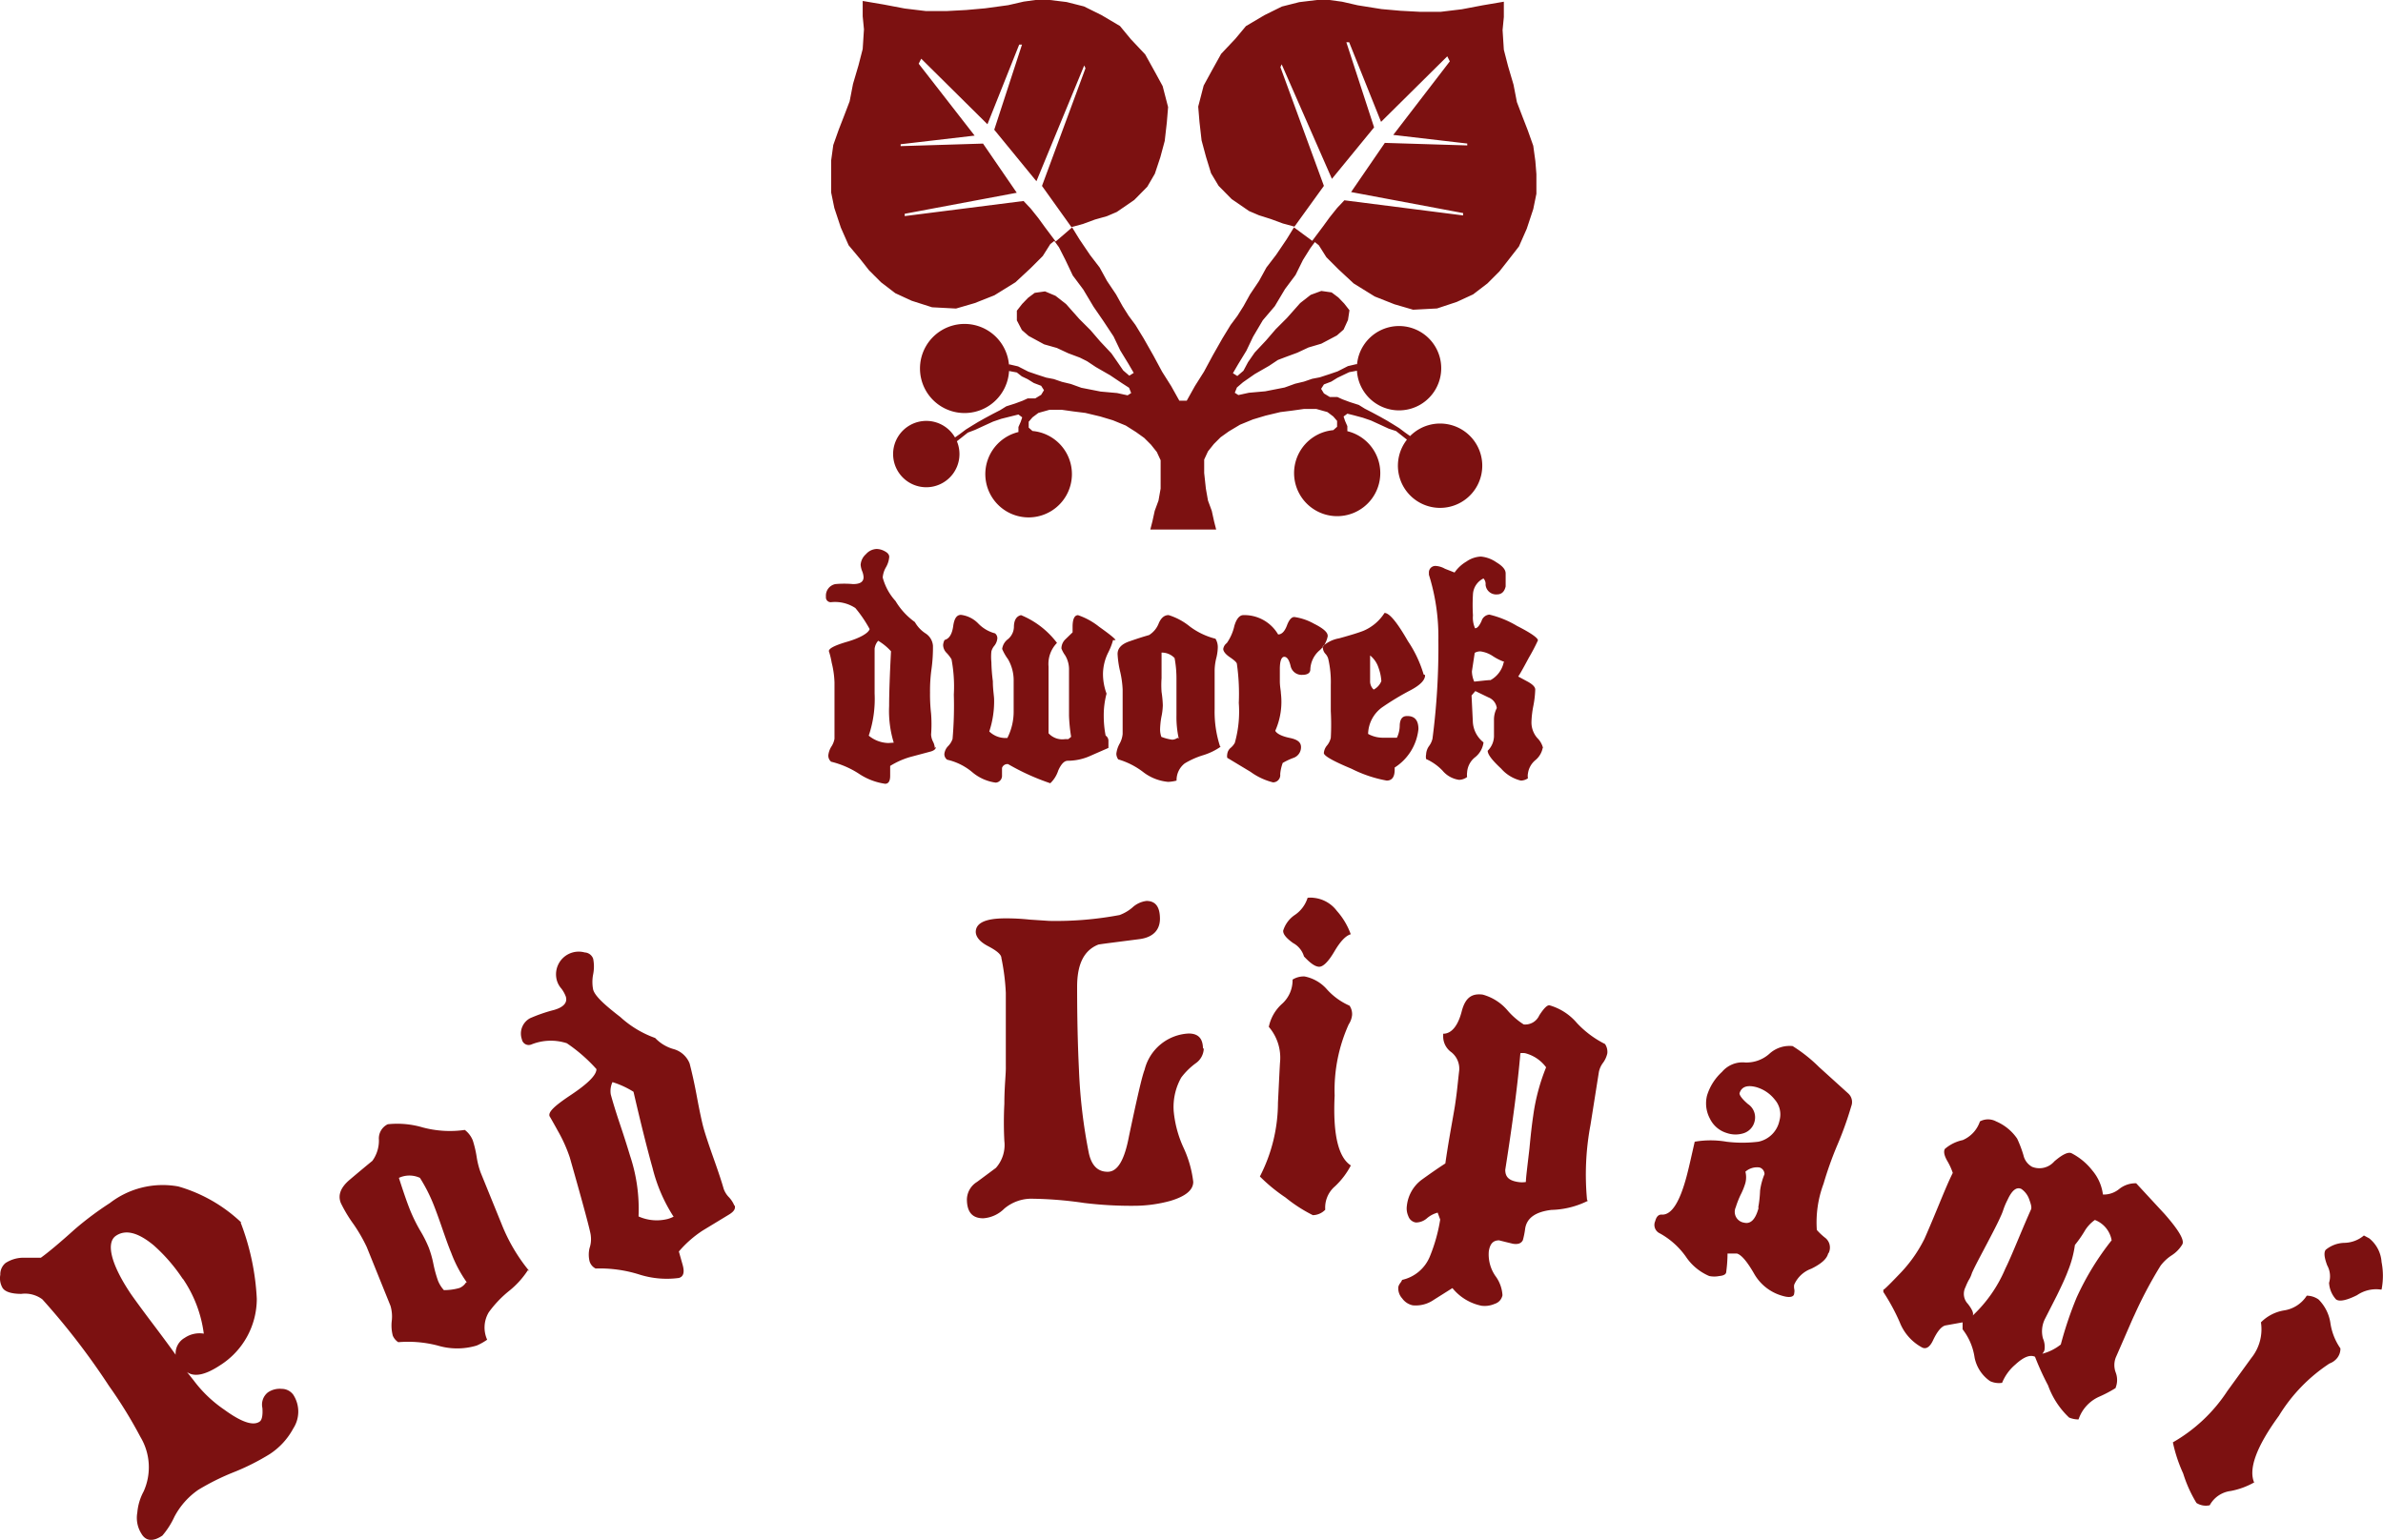 <svg xmlns="http://www.w3.org/2000/svg" width="84.752" height="54.777" viewBox="0 0 84.752 54.777"><defs><style>.a{fill:#7c1111;fill-rule:evenodd;}</style></defs><path class="a" d="M47.181,73.02a8.724,8.724,0,0,1,.576,2.714,2.8,2.8,0,0,1-1.308,2.37c-.523.344-.912.426-1.174.239l.239.3A4.545,4.545,0,0,0,46.6,79.681q.912.665,1.256.426c.082-.052.12-.217.1-.486a.553.553,0,0,1,.194-.553.748.748,0,0,1,.493-.127.508.508,0,0,1,.411.209,1.1,1.1,0,0,1,0,1.2,2.5,2.5,0,0,1-.837.912,8.224,8.224,0,0,1-1.278.643,8.476,8.476,0,0,0-1.263.628,2.669,2.669,0,0,0-.852.964,2.871,2.871,0,0,1-.426.665c-.336.224-.591.2-.748-.075a1.054,1.054,0,0,1-.142-.748,1.921,1.921,0,0,1,.224-.748,2.093,2.093,0,0,0-.112-1.936A16.156,16.156,0,0,0,42.5,78.836a25.281,25.281,0,0,0-2.37-3.08,1.032,1.032,0,0,0-.748-.194c-.351,0-.576-.075-.665-.209a.68.68,0,0,1-.082-.471.516.516,0,0,1,.187-.419,1.181,1.181,0,0,1,.606-.187h.65c.269-.194.68-.538,1.211-1.017a11.429,11.429,0,0,1,1.241-.927,3.08,3.08,0,0,1,2.437-.591,5.435,5.435,0,0,1,2.243,1.286Zm-2.056,2.011a6.048,6.048,0,0,0-1.039-1.2c-.553-.456-.994-.568-1.338-.336s-.217.957.531,2.071c.157.224.419.583.792,1.077s.635.852.8,1.084a.635.635,0,0,1,.321-.6.934.934,0,0,1,.68-.15,4.485,4.485,0,0,0-.748-1.959ZM57.4,74.717a3.1,3.1,0,0,1-.68.748,3.946,3.946,0,0,0-.71.748,1.054,1.054,0,0,0-.06.979,2.035,2.035,0,0,1-.374.209,2.415,2.415,0,0,1-1.383,0,4.171,4.171,0,0,0-1.405-.12.523.523,0,0,1-.194-.232,1.428,1.428,0,0,1-.037-.523,1.346,1.346,0,0,0-.045-.538l-.845-2.093a5.652,5.652,0,0,0-.471-.815,4.919,4.919,0,0,1-.449-.748q-.172-.419.314-.83t.807-.673a1.233,1.233,0,0,0,.232-.748.561.561,0,0,1,.314-.553,3.192,3.192,0,0,1,1.241.112,3.738,3.738,0,0,0,1.5.09.875.875,0,0,1,.284.374,3.791,3.791,0,0,1,.135.568,2.938,2.938,0,0,0,.142.568l.748,1.839a6.22,6.22,0,0,0,.987,1.675Zm-2.175.434a4.591,4.591,0,0,1-.553-1.047c-.082-.194-.187-.486-.321-.875s-.239-.673-.314-.86a5.786,5.786,0,0,0-.478-.934.89.89,0,0,0-.748,0c.172.538.314.949.434,1.233a5.979,5.979,0,0,0,.314.628,4.351,4.351,0,0,1,.314.62,3.647,3.647,0,0,1,.164.576,4.4,4.4,0,0,0,.164.6,1.129,1.129,0,0,0,.209.336,1.973,1.973,0,0,0,.553-.075.486.486,0,0,0,.232-.194Zm9.517-2.729a1.01,1.01,0,0,0-.187-.292.815.815,0,0,1-.194-.307c-.067-.239-.187-.6-.351-1.062s-.284-.822-.351-1.054-.157-.658-.254-1.181-.187-.9-.254-1.159a.86.86,0,0,0-.553-.508,1.435,1.435,0,0,1-.673-.4,3.641,3.641,0,0,1-1.241-.748c-.583-.449-.9-.748-.964-.972a1.4,1.4,0,0,1,0-.546,1.406,1.406,0,0,0,0-.553.336.336,0,0,0-.3-.224.807.807,0,0,0-.987,1.009.748.748,0,0,0,.157.277,1.121,1.121,0,0,1,.157.284c.067.217-.082.381-.426.478a5.527,5.527,0,0,0-.845.292.62.62,0,0,0-.292.748.247.247,0,0,0,.336.187,1.846,1.846,0,0,1,1.263-.045,5.673,5.673,0,0,1,1.054.92c0,.224-.336.538-.92.927s-.8.6-.748.748c0,0,.09.15.3.531a5.315,5.315,0,0,1,.419.934c.5,1.757.748,2.684.748,2.788a.994.994,0,0,1-.045.441,1.009,1.009,0,0,0,0,.463.419.419,0,0,0,.217.262,4.665,4.665,0,0,1,1.54.209,3.23,3.23,0,0,0,1.42.127c.164-.045.209-.2.135-.464l-.135-.478a3.947,3.947,0,0,1,.852-.748l.949-.576c.157-.1.217-.194.187-.307Zm-2.175.4a1.062,1.062,0,0,1-.194.075,1.585,1.585,0,0,1-1.039-.09,5.981,5.981,0,0,0-.3-2.153c-.075-.247-.187-.613-.351-1.1s-.269-.837-.336-1.084a.748.748,0,0,1,.06-.441,3.147,3.147,0,0,1,.748.344c.277,1.2.508,2.108.68,2.721a5.726,5.726,0,0,0,.748,1.727Zm18.869-5.981a.658.658,0,0,1-.284.516,2.474,2.474,0,0,0-.516.508,2.131,2.131,0,0,0-.269,1.2,3.984,3.984,0,0,0,.351,1.3,3.977,3.977,0,0,1,.344,1.211c0,.292-.269.516-.822.68a4.889,4.889,0,0,1-1.219.172,13.786,13.786,0,0,1-1.839-.1,13.7,13.7,0,0,0-1.8-.15,1.5,1.5,0,0,0-1.039.351,1.174,1.174,0,0,1-.748.344c-.381,0-.576-.209-.583-.658a.748.748,0,0,1,.359-.635l.673-.5a1.226,1.226,0,0,0,.3-.957,12.767,12.767,0,0,1,0-1.323c0-.628.06-1.069.052-1.331V64.849a7.842,7.842,0,0,0-.157-1.233c0-.135-.194-.277-.478-.426s-.426-.321-.434-.5c0-.314.329-.478.994-.486a7.769,7.769,0,0,1,.934.045l.688.045a12.208,12.208,0,0,0,2.5-.209,1.5,1.5,0,0,0,.449-.262.9.9,0,0,1,.508-.239c.314,0,.471.2.478.613s-.239.688-.748.748c-.927.12-1.413.179-1.45.194-.516.209-.748.71-.748,1.5,0,1.667.052,2.654.067,2.99a18.848,18.848,0,0,0,.351,2.931c.1.449.329.665.68.658s.591-.434.748-1.271c.284-1.346.463-2.131.553-2.355A1.7,1.7,0,0,1,80.9,66.3c.329,0,.5.164.508.523Zm5.233-4.074c-.187.052-.381.262-.591.62s-.4.546-.546.538-.314-.135-.531-.366a.8.8,0,0,0-.389-.478c-.239-.172-.359-.314-.351-.441a1.041,1.041,0,0,1,.419-.561,1.144,1.144,0,0,0,.449-.606.83.83,0,0,1,.217,0,1.174,1.174,0,0,1,.822.463,2.534,2.534,0,0,1,.5.845Zm0,8.223a2.781,2.781,0,0,1-.568.748.994.994,0,0,0-.344.83.628.628,0,0,1-.441.194,5.232,5.232,0,0,1-.972-.628,5.98,5.98,0,0,1-.912-.748,5.749,5.749,0,0,0,.643-2.624c.045-.9.067-1.376.075-1.45a1.682,1.682,0,0,0-.4-1.248,1.5,1.5,0,0,1,.456-.807,1.129,1.129,0,0,0,.389-.875.748.748,0,0,1,.426-.112,1.413,1.413,0,0,1,.8.464,2.347,2.347,0,0,0,.8.576.531.531,0,0,1,.09.336.748.748,0,0,1-.12.329,5.7,5.7,0,0,0-.5,2.534q-.1,2.056.583,2.489Zm8.44,1.256a3.065,3.065,0,0,1-1.308.329c-.561.067-.875.284-.934.665a2.9,2.9,0,0,1-.082.411c-.06.12-.179.157-.359.127l-.247-.06-.239-.06c-.194,0-.321.1-.366.389a1.346,1.346,0,0,0,.232.875,1.271,1.271,0,0,1,.254.688.4.4,0,0,1-.277.307.882.882,0,0,1-.471.067,1.787,1.787,0,0,1-1.032-.628l-.665.419a1.121,1.121,0,0,1-.748.194.613.613,0,0,1-.374-.247.523.523,0,0,1-.135-.419.418.418,0,0,1,.067-.127.531.531,0,0,0,.067-.112,1.39,1.39,0,0,0,.987-.837,5.921,5.921,0,0,0,.366-1.308l-.09-.247a.972.972,0,0,0-.374.194.6.6,0,0,1-.4.157.336.336,0,0,1-.269-.224.673.673,0,0,1-.052-.374,1.331,1.331,0,0,1,.523-.92c.277-.2.561-.4.845-.583.037-.262.09-.606.164-1.032s.157-.882.179-1.032.052-.351.082-.628.052-.486.067-.606a.748.748,0,0,0-.277-.658.688.688,0,0,1-.292-.583v-.075c.307,0,.531-.3.658-.792s.359-.65.748-.6a1.772,1.772,0,0,1,.875.553,2.572,2.572,0,0,0,.583.508.546.546,0,0,0,.553-.321c.164-.254.284-.374.366-.359a2,2,0,0,1,.972.628,3.513,3.513,0,0,0,1,.748.493.493,0,0,1,.082.336.9.9,0,0,1-.149.329.807.807,0,0,0-.15.329l-.3,1.891a9.554,9.554,0,0,0-.12,2.676Zm-1.5-4.747a1.338,1.338,0,0,0-.748-.5.659.659,0,0,0-.164,0q-.135,1.592-.538,4.149c0,.239.112.381.456.434a.86.86,0,0,0,.277,0c0-.142.052-.538.127-1.189.045-.486.09-.875.135-1.174a7.089,7.089,0,0,1,.456-1.712Zm10.032,6.631c-.045.187-.247.366-.6.538a1.054,1.054,0,0,0-.606.568.425.425,0,0,0,0,.142.366.366,0,0,1,0,.164c0,.127-.157.164-.381.1a1.675,1.675,0,0,1-1.054-.815c-.247-.426-.441-.65-.6-.7h-.336a5.014,5.014,0,0,1-.045.643q0,.135-.247.157a.9.9,0,0,1-.359,0,1.884,1.884,0,0,1-.83-.688,2.781,2.781,0,0,0-.927-.83.329.329,0,0,1-.164-.434c.045-.172.127-.247.254-.232.336,0,.62-.456.86-1.353.052-.194.112-.449.179-.748l.112-.493a3.335,3.335,0,0,1,1.129,0,4.612,4.612,0,0,0,1.136,0,.964.964,0,0,0,.748-.748.8.8,0,0,0-.164-.748,1.286,1.286,0,0,0-.673-.449c-.329-.082-.516,0-.583.224,0,.067.082.194.3.381a.568.568,0,0,1,.239.606.583.583,0,0,1-.374.426.949.949,0,0,1-.613,0,.979.979,0,0,1-.606-.516,1.144,1.144,0,0,1-.1-.822,1.884,1.884,0,0,1,.531-.837.957.957,0,0,1,.822-.336,1.219,1.219,0,0,0,.86-.306,1.062,1.062,0,0,1,.83-.277,5.367,5.367,0,0,1,.942.748l1.032.934a.411.411,0,0,1,.112.456,12.276,12.276,0,0,1-.493,1.376,12.76,12.76,0,0,0-.493,1.383,3.925,3.925,0,0,0-.239,1.645,2.244,2.244,0,0,0,.314.292.441.441,0,0,1,.112.516ZM101.155,72.5a4.3,4.3,0,0,0,.067-.613,2.317,2.317,0,0,1,.157-.583.247.247,0,0,0-.179-.239.628.628,0,0,0-.5.15.822.822,0,0,1,0,.4,2.37,2.37,0,0,1-.172.426,3.394,3.394,0,0,0-.172.441.389.389,0,0,0,.292.546c.239.06.411-.112.523-.531Zm12.709,6.414a4.484,4.484,0,0,1-.568.3,1.353,1.353,0,0,0-.748.815.9.9,0,0,1-.336-.067,2.931,2.931,0,0,1-.748-1.144A9.677,9.677,0,0,1,111,77.8c-.172-.082-.4,0-.7.277a1.682,1.682,0,0,0-.471.65.748.748,0,0,1-.426-.06,1.331,1.331,0,0,1-.553-.845,2.131,2.131,0,0,0-.426-1v-.247l-.62.112q-.209.06-.426.516c-.112.247-.247.336-.389.269a1.734,1.734,0,0,1-.8-.9,7.22,7.22,0,0,0-.583-1.077V75.4c-.037.075.15-.1.561-.531a4.949,4.949,0,0,0,.9-1.263c.1-.224.269-.62.5-1.181s.374-.9.508-1.166a2.242,2.242,0,0,0-.2-.434c-.1-.179-.135-.321-.082-.419a1.42,1.42,0,0,1,.635-.314,1.106,1.106,0,0,0,.613-.665.606.606,0,0,1,.576,0,1.72,1.72,0,0,1,.748.613,4.217,4.217,0,0,1,.224.591.628.628,0,0,0,.306.411.7.7,0,0,0,.792-.194q.426-.366.606-.292a2.243,2.243,0,0,1,.748.62,1.637,1.637,0,0,1,.374.852.867.867,0,0,0,.583-.2.927.927,0,0,1,.6-.2l1.009,1.091c.493.561.71.92.635,1.077a1.181,1.181,0,0,1-.389.4,1.555,1.555,0,0,0-.389.366,15.175,15.175,0,0,0-.934,1.764c-.052.1-.269.613-.658,1.5a.748.748,0,0,0,0,.538.748.748,0,0,1,0,.523Zm-.135-5.233a.949.949,0,0,0-.6-.748,1.279,1.279,0,0,0-.374.411,4.2,4.2,0,0,1-.336.478,3.834,3.834,0,0,1-.247.92c-.082.224-.217.516-.389.867l-.426.837a.979.979,0,0,0-.075.7.747.747,0,0,1,.052.426.441.441,0,0,1-.075.12,1.779,1.779,0,0,0,.658-.329,13.2,13.2,0,0,1,.561-1.667,9.794,9.794,0,0,1,1.248-2.041Zm-3.783.979c.112-.224.262-.576.456-1.039s.344-.815.449-1.047c.045-.082,0-.217-.067-.4a.748.748,0,0,0-.269-.344c-.172-.082-.336.045-.493.389a2.507,2.507,0,0,0-.142.329,1.882,1.882,0,0,1-.1.254c-.1.232-.277.568-.508,1.009s-.4.748-.516,1.009a1,1,0,0,1-.12.262,2.541,2.541,0,0,0-.112.247.516.516,0,0,0,.09.591c.15.194.209.329.172.411A4.9,4.9,0,0,0,109.947,74.657Zm13.344.748a1.2,1.2,0,0,0-.837.2c-.374.187-.628.239-.748.15a.95.95,0,0,1-.247-.591.8.8,0,0,0-.067-.62c-.1-.269-.127-.456-.052-.553a1.083,1.083,0,0,1,.658-.247,1.106,1.106,0,0,0,.7-.262l.187.1a1.181,1.181,0,0,1,.441.845,2.549,2.549,0,0,1,0,.979ZM118.806,82.3c-.232-.486.06-1.293.867-2.4a5.9,5.9,0,0,1,1.8-1.861.62.62,0,0,0,.277-.2.538.538,0,0,0,.112-.336,2.123,2.123,0,0,1-.359-.92,1.5,1.5,0,0,0-.419-.822.748.748,0,0,0-.419-.135,1.166,1.166,0,0,1-.8.523,1.5,1.5,0,0,0-.83.426,1.63,1.63,0,0,1-.344,1.271l-.852,1.174a5.689,5.689,0,0,1-1.936,1.824,5.233,5.233,0,0,0,.366,1.106A4.657,4.657,0,0,0,116.742,83a.628.628,0,0,0,.471.082.987.987,0,0,1,.748-.508,2.729,2.729,0,0,0,.837-.307Z" transform="translate(-38.624 -29.534)"/><path class="a" d="M81.829,51.912c0,.075-.06.127-.179.164l-.748.2a2.841,2.841,0,0,0-.7.314v.351c0,.187-.06.284-.179.284a2.243,2.243,0,0,1-.934-.359,3.207,3.207,0,0,0-.987-.426.284.284,0,0,1-.1-.224.748.748,0,0,1,.1-.3.748.748,0,0,0,.12-.292V49.617a3.289,3.289,0,0,0-.1-.7,2.834,2.834,0,0,0-.1-.411c0-.1.224-.209.658-.336s.748-.3.792-.449a4.568,4.568,0,0,0-.508-.748,1.316,1.316,0,0,0-.852-.209.172.172,0,0,1-.194-.194.419.419,0,0,1,.336-.449,3.536,3.536,0,0,1,.628,0c.254,0,.374-.082.374-.247a.665.665,0,0,0-.052-.217.8.8,0,0,1-.052-.217.546.546,0,0,1,.187-.381.531.531,0,0,1,.381-.187.613.613,0,0,1,.292.082q.157.082.157.2a.875.875,0,0,1-.12.374.867.867,0,0,0-.112.359,2,2,0,0,0,.456.837,2.482,2.482,0,0,0,.688.748,1.144,1.144,0,0,0,.374.4.576.576,0,0,1,.269.441,5.587,5.587,0,0,1-.052.83,5.573,5.573,0,0,0-.052.837,5.932,5.932,0,0,0,.037.748,4.83,4.83,0,0,1,0,.748.643.643,0,0,0,.067.247.591.591,0,0,1,.067.232Zm-1.5-.15a3.85,3.85,0,0,1-.164-1.3q0-.665.067-1.951a2.011,2.011,0,0,0-.456-.374.516.516,0,0,0-.127.284v1.592a4.1,4.1,0,0,1-.209,1.5,1.136,1.136,0,0,0,.7.262Zm7.8-3.648a2.339,2.339,0,0,1-.179.456,1.742,1.742,0,0,0-.179.748,2.019,2.019,0,0,0,.127.7,2.991,2.991,0,0,0-.1.792,3.671,3.671,0,0,0,.067.7.224.224,0,0,1,.1.2v.239l-.7.307a1.958,1.958,0,0,1-.748.15c-.12,0-.232.112-.336.344a1.084,1.084,0,0,1-.284.456,8.157,8.157,0,0,1-1.5-.68.2.2,0,0,0-.217.135s0,.1,0,.269a.242.242,0,0,1-.224.254,1.63,1.63,0,0,1-.845-.381,2.108,2.108,0,0,0-.882-.434.247.247,0,0,1-.1-.2.471.471,0,0,1,.142-.292.673.673,0,0,0,.15-.247,13.644,13.644,0,0,0,.045-1.577,5.234,5.234,0,0,0-.082-1.256,1.263,1.263,0,0,0-.179-.232.411.411,0,0,1-.12-.277.479.479,0,0,1,.052-.179c.172-.045.269-.217.307-.493s.127-.4.277-.4a1.032,1.032,0,0,1,.62.314,1.278,1.278,0,0,0,.591.344.224.224,0,0,1,.082.179.493.493,0,0,1-.1.254.516.516,0,0,0-.112.209,1.825,1.825,0,0,0,0,.381,6.086,6.086,0,0,0,.052.68c0,.306.045.523.045.658a3.416,3.416,0,0,1-.172,1.129.83.83,0,0,0,.531.232h.112a2.078,2.078,0,0,0,.224-.972V49.58a1.5,1.5,0,0,0-.2-.785,1.817,1.817,0,0,1-.209-.366.523.523,0,0,1,.209-.351.583.583,0,0,0,.209-.426c0-.247.09-.389.254-.426a3.058,3.058,0,0,1,1.278.987,1.069,1.069,0,0,0-.3.845v2.37a.658.658,0,0,0,.583.209h.12l.1-.082a5.979,5.979,0,0,1-.075-.748V49.191a.979.979,0,0,0-.135-.531,1.039,1.039,0,0,1-.135-.247.449.449,0,0,1,.135-.321l.262-.254v-.2c0-.269.067-.411.194-.411a2.467,2.467,0,0,1,.748.411c.389.277.583.434.583.478ZM91.966,51.9a2.243,2.243,0,0,1-.628.307,2.879,2.879,0,0,0-.658.292.748.748,0,0,0-.292.613,1.375,1.375,0,0,1-.3.045,1.7,1.7,0,0,1-.9-.359,2.721,2.721,0,0,0-.875-.441.359.359,0,0,1-.067-.2.95.95,0,0,1,.112-.351.875.875,0,0,0,.112-.351V49.871a3.447,3.447,0,0,0-.09-.643,3.439,3.439,0,0,1-.09-.62c0-.2.135-.351.419-.449s.464-.157.7-.224a.852.852,0,0,0,.351-.434c.082-.179.194-.277.344-.277a2.243,2.243,0,0,1,.748.4,2.549,2.549,0,0,0,.92.441.576.576,0,0,1,.082.314,1.726,1.726,0,0,1-.06.4,1.973,1.973,0,0,0-.052.4v1.383a3.992,3.992,0,0,0,.194,1.338Zm-1.5-.284a3.492,3.492,0,0,1-.082-.822V49.5a3.91,3.91,0,0,0-.067-.748.628.628,0,0,0-.463-.194v.912a3.464,3.464,0,0,0,0,.486,3.863,3.863,0,0,1,.045.478,2.242,2.242,0,0,1-.052.419,2.931,2.931,0,0,0-.045.426.792.792,0,0,0,.045.277,1.712,1.712,0,0,0,.381.1.321.321,0,0,0,.194-.067Zm5.3-3.656a.882.882,0,0,1-.307.531.942.942,0,0,0-.314.665c0,.127-.1.194-.284.194a.4.4,0,0,1-.419-.321c-.052-.217-.127-.321-.224-.321s-.157.142-.157.434v.434c0,.194.037.336.037.426a2.542,2.542,0,0,1-.2,1.338c.052.1.224.194.516.254s.4.164.4.329a.4.4,0,0,1-.269.381,2.333,2.333,0,0,0-.381.179,1.5,1.5,0,0,0-.09.4.259.259,0,0,1-.254.292,2.3,2.3,0,0,1-.8-.374l-.83-.5a.351.351,0,0,1,0-.127.344.344,0,0,1,.127-.232.628.628,0,0,0,.142-.172,4.089,4.089,0,0,0,.142-1.42,7.528,7.528,0,0,0-.067-1.383c0-.06-.1-.142-.254-.247s-.232-.209-.232-.292a.321.321,0,0,1,.127-.209,1.712,1.712,0,0,0,.269-.613c.075-.254.187-.381.321-.381A1.39,1.39,0,0,1,94,47.913c.135,0,.239-.12.314-.321s.164-.3.262-.3a2.011,2.011,0,0,1,.7.239c.329.164.486.306.486.426Zm3.409,1.376a4.276,4.276,0,0,0-.561-1.189c-.381-.665-.658-1-.83-1a1.652,1.652,0,0,1-.748.635c-.15.06-.434.15-.867.269a1.159,1.159,0,0,0-.576.277.1.1,0,0,0,0,.075.336.336,0,0,0,.09.2.426.426,0,0,1,.1.179,3.663,3.663,0,0,1,.09.927v.934a8.876,8.876,0,0,1,0,.949.672.672,0,0,1-.127.262.478.478,0,0,0-.12.277q0,.15.987.561a4.56,4.56,0,0,0,1.248.419c.194,0,.284-.135.284-.389v-.075a1.846,1.846,0,0,0,.845-1.368c0-.321-.142-.471-.411-.463-.157,0-.239.1-.254.314a1.046,1.046,0,0,1-.1.456H97.7a1.084,1.084,0,0,1-.5-.135,1.2,1.2,0,0,1,.538-.972,9.524,9.524,0,0,1,.972-.583q.523-.277.516-.538Zm-1.5.224a.576.576,0,0,1-.277.314.4.4,0,0,1-.127-.314v-.9a.92.92,0,0,1,.3.441,1.637,1.637,0,0,1,.1.478Zm5.734,2.392a.748.748,0,0,1-.262.434.748.748,0,0,0-.262.471.463.463,0,0,0,0,.172.448.448,0,0,1-.254.082,1.353,1.353,0,0,1-.7-.426c-.314-.292-.478-.5-.478-.635a.748.748,0,0,0,.224-.561v-.523a.882.882,0,0,1,.1-.434.471.471,0,0,0-.3-.381l-.463-.224-.135.157.045.92a.994.994,0,0,0,.381.748.8.8,0,0,1-.292.523.748.748,0,0,0-.292.546.62.62,0,0,0,0,.164.5.5,0,0,1-.284.1.934.934,0,0,1-.591-.329,1.846,1.846,0,0,0-.583-.411.411.411,0,0,1,0-.164.553.553,0,0,1,.1-.292.7.7,0,0,0,.127-.269,25.113,25.113,0,0,0,.209-3.506,7.394,7.394,0,0,0-.336-2.325v-.067a.23.23,0,0,1,.232-.247.748.748,0,0,1,.336.1l.344.135a1.323,1.323,0,0,1,.419-.389.972.972,0,0,1,.516-.179,1.144,1.144,0,0,1,.546.2c.224.135.336.262.336.4v.463c-.045.194-.15.284-.314.284a.377.377,0,0,1-.4-.344.284.284,0,0,0-.075-.224.665.665,0,0,0-.374.568,6.339,6.339,0,0,0,0,.748.927.927,0,0,0,.075.456c.09,0,.164-.112.232-.262a.316.316,0,0,1,.277-.224,3.461,3.461,0,0,1,.979.4c.516.262.748.434.748.516a6.779,6.779,0,0,1-.321.613q-.321.6-.381.673l.359.194q.247.142.247.269a3.551,3.551,0,0,1-.067.583,3.425,3.425,0,0,0-.067.561.845.845,0,0,0,.209.583.748.748,0,0,1,.2.344Zm-1.368-3.065a1.936,1.936,0,0,1-.4-.2,1.032,1.032,0,0,0-.449-.172.4.4,0,0,0-.2.052l-.1.658a.957.957,0,0,0,.082.366c.351-.037.546-.06.576-.052a.942.942,0,0,0,.471-.628Z" transform="translate(-48.543 -25.343)"/><path class="a" d="M86.737,26.839l.262.426.374.553.344.449.262.478.321.478.232.419.217.344.239.321.292.478.344.606.314.583.321.508.292.523h.262l.292-.523.321-.508.314-.583.344-.606.292-.478.239-.321.217-.344.232-.419.321-.478.262-.478.344-.449.374-.553.262-.426.65.478.381-.508.239-.329.269-.336.254-.269,4.224.538V26.33l-3.985-.748,1.2-1.749,2.931.09v-.067l-2.631-.307,2.011-2.617-.09-.179-2.355,2.332L96.59,20.253h-.1l.987,3.028-1.5,1.832L94.19,21.038l-.045.1,1.547,4.224-1.047,1.45-.411-.112-.426-.157-.426-.135-.351-.15-.62-.426-.464-.471-.269-.449-.179-.583-.157-.583-.075-.658-.045-.546.194-.748.277-.508.344-.62.508-.538.374-.449.658-.389.62-.307.62-.157.62-.075H95.9l.441.06.553.127.845.135.673.06.688.037h.748l.748-.09.748-.142.748-.127v.546l-.045.463.045.7.15.583.194.658.12.62.194.508.194.5.194.546.075.546.037.463v.7l-.112.546-.232.7-.277.628-.389.5-.306.389-.426.426-.508.389-.583.269-.7.232-.852.045-.665-.194-.7-.277-.748-.463-.538-.5-.434-.434-.269-.426-.142-.112-.164.224L94.946,28l-.262.531-.374.5-.366.613-.426.5-.344.583-.239.5-.292.478-.187.321.157.1.217-.187.164-.307.239-.344.4-.426.344-.4.4-.4.471-.531.374-.292L95.6,29.1l.366.052.239.179.209.217.187.239-.052.344-.157.344-.239.209-.553.292-.456.135-.4.187-.426.157-.262.1-.314.209-.508.292-.419.292-.217.187-.075.187.127.082.374-.082.583-.052.688-.135.374-.135.314-.075.292-.1.269-.052.344-.112.292-.1.366-.187.321-.075v.06a1.5,1.5,0,1,1,0,.179l-.277.052-.209.1-.209.1-.217.135-.262.1-.1.157.1.164.209.127h.269l.179.082.269.1.314.1.217.135.262.135.292.157.239.135.209.127.217.135.209.157.179.127a1.5,1.5,0,1,1-.112.127l-.389-.307L98,34l-.292-.135-.344-.157-.292-.1-.336-.09-.209-.052-.135.1.052.157.082.187v.179a1.533,1.533,0,1,1-.5-.037l.135-.12v-.209l-.135-.157-.209-.157-.4-.112H94.99l-.426.06-.419.052-.531.127-.449.135-.456.187-.4.239-.292.209-.239.239-.209.262-.135.292v.478l.06.553.075.426.135.366.082.374.075.292H89.518l.075-.292.082-.374.135-.366.075-.426V35.122l-.135-.292-.209-.262-.239-.239-.292-.209-.366-.232-.456-.187-.449-.135-.531-.127-.419-.052-.426-.06h-.426l-.4.112-.209.157-.135.157v.209l.135.12a1.54,1.54,0,1,1-.5.037v-.179l.082-.187.052-.157-.135-.1-.209.052-.4.1-.292.1-.344.157-.292.135-.262.1-.389.307a1.18,1.18,0,1,1-.067-.135l.179-.127.209-.157.217-.135.209-.127.239-.135.292-.157.262-.135.217-.135.314-.1.269-.1.179-.082h.269l.209-.127.1-.164-.1-.157-.262-.1-.217-.135-.209-.1L84.771,32l-.277-.052a1.585,1.585,0,1,1,0-.179v-.06l.321.075.366.187.292.1.344.112.269.052.292.1.314.075.374.135.688.135.583.052.374.082.127-.082-.075-.187-.254-.164L88.09,32.1l-.508-.292-.314-.209-.254-.127-.419-.157-.4-.187L85.743,31,85.19,30.7l-.239-.209-.179-.344v-.344l.187-.239.209-.217.239-.179.366-.052.374.157.374.292.471.531.4.4.344.4.4.426.239.344.179.262.217.187.157-.1-.187-.321-.292-.478-.239-.5-.366-.553-.344-.5-.366-.613-.374-.5L86.5,28l-.232-.456-.164-.224-.142.112-.269.426-.434.434-.538.5-.748.463-.7.277-.665.194-.852-.045-.725-.232-.583-.269-.508-.389-.426-.426-.306-.389-.419-.5-.277-.628-.232-.7-.112-.546V24.454l.075-.546.194-.546.194-.5.194-.508.12-.62.194-.658.15-.583.045-.7-.045-.463v-.546l.748.127.748.142.748.09h.748l.688-.037.673-.06.822-.112.553-.127.441-.06h.463l.62.075.62.157.62.307.658.389.389.471.508.538.344.62.277.508.194.748-.045.546-.075.658-.157.583-.194.583-.269.463-.464.471-.62.426-.351.15-.426.12-.426.157-.411.112-1.047-1.465,1.547-4.186-.045-.1-1.7,4.119-1.5-1.832.987-3.028h-.1l-1.129,2.833-2.355-2.332-.09.179,1.989,2.557-2.631.307v.067l2.93-.09,1.2,1.749-3.985.748v.082L85.01,25.9l.254.269.269.336.239.329.381.508Z" transform="translate(-48.607 -18.75)"/></svg>